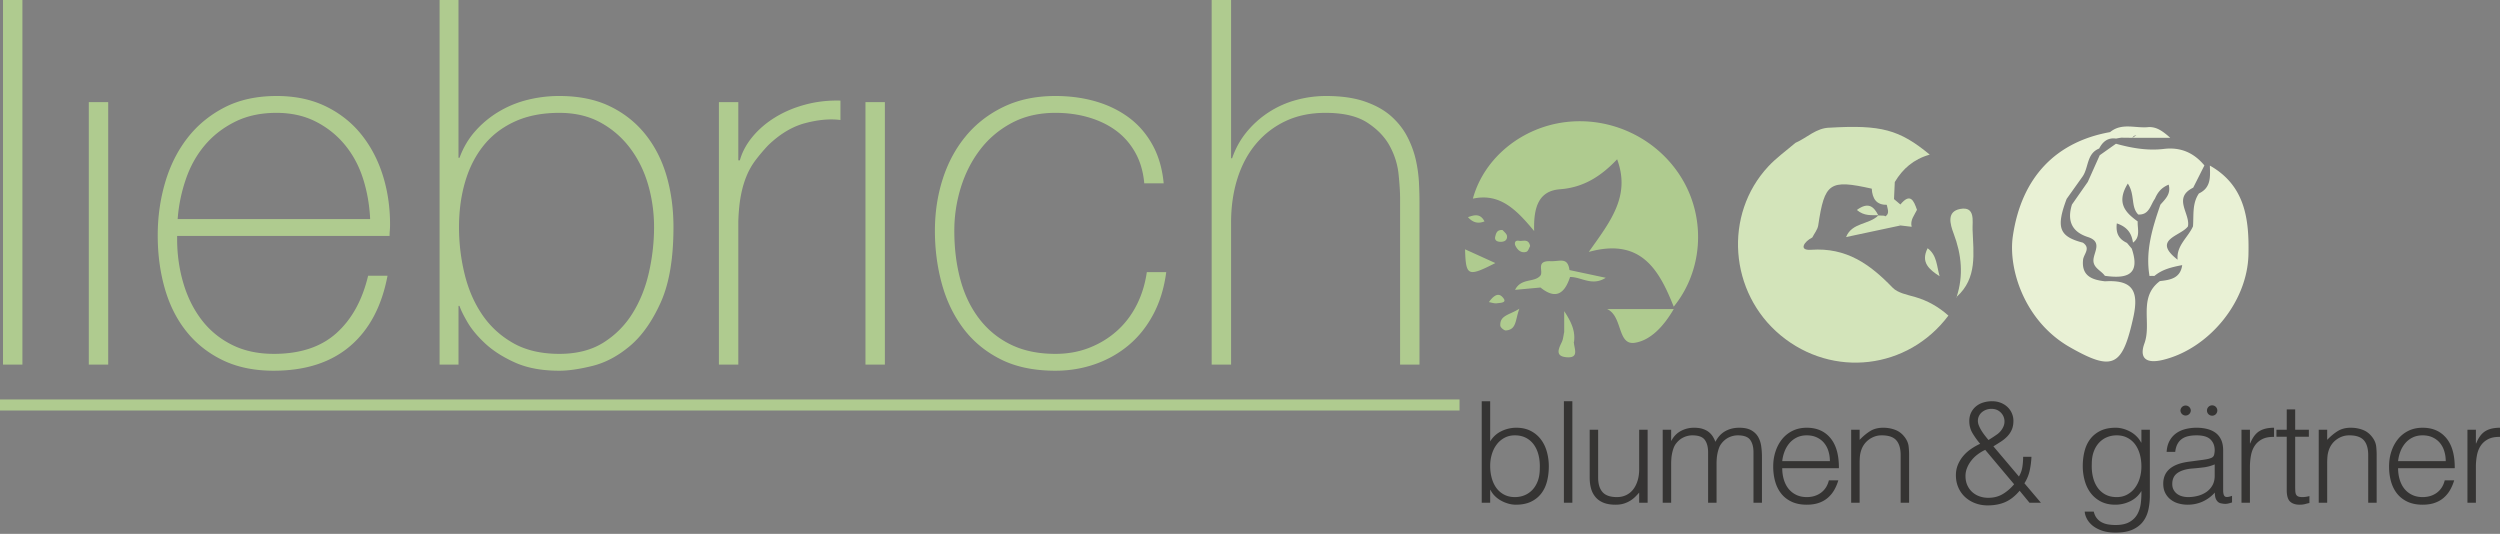 <svg viewBox="0 0 768 164" xmlns="http://www.w3.org/2000/svg" xmlns:serif="http://www.serif.com/" fill-rule="evenodd" clip-rule="evenodd" stroke-linejoin="round" stroke-miterlimit="1.414"><rect x="0" y="0" width="768" height="164" fill="#808080" stroke="none"/><path fill="none" d="M0 0h768v163.618H0z"/><clipPath id="a"><path serif:id="ArtBoard1" d="M0 0h768v163.618H0z"/></clipPath><g clip-path="url(#a)"><path d="M471.297 70.987c-.234-7.283 1.358-12.361 7.95-12.848 7.095-.526 12.519-3.903 17.536-9.207 4.152 11.242-1.928 18.922-8.716 28.462 16.023-4.44 21.61 5.48 26.097 16.822 8.771-10.815 9.798-26.053 3.286-38.017-7.003-12.861-21.427-20.349-36.097-18.736-13.698 1.505-25.448 10.97-28.888 23.565 8.199-1.77 13.245 3.196 18.832 9.959M502.162 105.306c4.848-.711 8.89-5.003 12.015-10.369h-20.483c4.855 2.203 3.095 11.157 8.468 10.369M476.349 80.238c-4.79-.197-2.029 3.186-3.196 4.491-1.893 2.132-5.86.604-7.726 4.316 3.06-.284 5.436-.501 7.812-.72 4.786 3.877 7.446 1.765 9.082-3.228 3.415-.069 6.743 2.947 10.962.238-4.17-.888-7.654-1.628-11.139-2.371-.573-4.105-2.903-2.607-5.795-2.726M450.066 76.584c.248 8.29.816 8.538 9.309 4.229l-9.309-4.229M483.114 104.852c.129.141.256.284.387.424.533-3.316-.618-6.14-2.977-9.685v6.418c-.242 1.049-.303 2.186-.763 3.13-1.034 2.128-2.035 4.323 1.515 4.611 3.853.311 2.368-2.525 2.225-4.474a.963.963 0 0 1-.387-.424M460.9 100.057c.036.547 1.175 1.509 1.733 1.458 3.333-.292 2.81-3.235 4.119-6.675-3.063 1.94-6.055 2.001-5.852 5.217M466.633 73.973c-1.258-.251-1.48.742-1.073 1.555.652 1.3 1.777 2.332 3.339 1.828.573-.185.857-1.27 1.159-1.76-.497-2.448-2.254-1.387-3.425-1.623M459.332 72.715c-.253 1.086.518 1.509 1.412 1.562 1.233.074 2.363-.36 2.202-1.789-.078-.686-.925-1.288-1.331-1.808-1.745-.164-2.035.976-2.283 2.035M461.416 91.117c-1.37-1.356-2.908.106-4.026 1.697.921.15 1.719.465 2.452.355 1.102-.166 3.568-.078 1.574-2.052M456.041 68.012c-1.294-2.48-3.087-2.023-5.082-1.292 1.446 1.592 3.009 2.117 5.082 1.292" fill="#afcb8f"/><path d="M678.865 50.863c.105 3.335.458 6.765-3.357 8.565-2.118 3.096-1.552 6.674-1.82 10.102-1.525 3.438-5.157 5.909-4.721 10.254-8.057-6.232.925-7.189 3.167-10.234.789-3.934-4.785-8.737 1.624-11.904l3.435-6.822c-3.24-3.912-7.315-5.693-12.435-5.076-5.019.604-9.908-.255-14.733-1.591-1.665 1.176-3.327 2.356-4.99 3.532v-.002a5993.078 5993.078 0 0 1-3.661 8.181l.002.001c-1.624 2.32-3.248 4.644-4.871 6.966-1.553 5.001-.063 8.458 5.1 10.052 4.131 1.453 1.76 4.353 1.511 6.782h-.002c-.226 2.651 2.342 3.37 3.503 5.062h.002c6.501.915 11.065-.084 8.253-8.363v-.004c-.491-.577-.979-1.157-1.465-1.738-2.172-1.05-3.537-2.574-3.121-6.001 3.215 1.085 4.567 3.045 4.963 5.918 2.381-1.753 1.344-4.266 1.446-6.525l-.004-.007c-3.796-2.724-6.661-5.728-3.031-11.615 2.267 3.319.861 7.143 3.198 9.5 3.396.192 3.718-2.883 5.115-4.815h.001-.001c.789-1.805 1.829-3.382 4.244-4.358.778 2.877-1.067 4.45-2.539 6.151-2.449 7.101-4.663 14.234-3.348 21.908l.753-.034.757.022c2.465-2.084 5.487-2.734 8.532-3.331-.55 4.049-3.651 4.548-6.848 4.91l-.002-.002v.002c-6.763 5.025-2.461 12.861-4.748 19.125-1.553 4.248.142 6.42 5.702 5.075 13.913-3.369 25.917-17.593 26.25-32.355.246-10.904-1.03-21.21-11.861-27.331" fill="#e9f1d5"/><path d="M646.662 86.419l-.002-.002v.002c-4.043-.455-7.317-1.675-6.726-6.75h-.002c.292-1.711 2.387-3.45-.069-5.124-7.291-1.892-8.303-4.613-4.995-13.428l-.002-.001c1.642-2.307 3.278-4.61 4.917-6.915 1.891-2.746 1.198-7.017 5.086-8.579 1.088-2.099 2.646-3.404 5.18-3.053v.002a38.993 38.993 0 0 1 1.587-.277c1.149.015 2.298.029 3.449.041.236-.523.68-.721 1.213-.793l-1.213.793h11.612c-2.813-2.548-4.513-3.33-6.567-3.299l-.001.001v-.001c-3.973.483-8.264-1.463-11.908 1.546l-.005.001c-16.6 2.967-27.217 13.822-29.873 31.972-1.477 10.093 3.582 26.151 17.509 34.096 13.262 7.564 16.147 5.992 19.494-9.133 1.853-8.375-.411-11.595-8.684-11.099" fill="#e9f1d5"/><path d="M601.014 91.436c.029-.085.044-.168.071-.252-.056.051-.103.104-.161.153 0-.002.09.099.09.099M605.973 70.486c-.085-2.501.933-7.186-3.802-6.296-4.178.784-3.141 4.57-2.006 7.579 2.414 6.39 3.072 12.838.92 19.414 6.425-5.721 5.136-13.413 4.888-20.697M595.846 84.856c-.894-3.008-.765-6.456-3.681-8.596-2.223 4.341.514 6.561 3.681 8.596" fill="#d3e4ba" fill-rule="nonzero"/><path d="M581.395 88.353c-6.912-7.155-14.149-12.391-25.046-11.617-3.994.283-2.044-2.611.383-3.773.628-1.242 1.633-2.427 1.828-3.734 1.964-13.116 3.454-14.171 16.444-11.272.18 3.131 1.49 5.023 4.606 4.95.271 1.322.949 2.775-.441 3.557l-.34-.205c-.595-.022-1.193-.046-1.789-.071l.048-.063c-.027-.002-.054 0-.083-.002.01.017.018.036.029.053-2.86 2.878-8.143 2.15-9.913 6.649 5.571-1.189 11.145-2.376 16.717-3.562-.214-.129-.428-.256-.642-.387.231.087.45.207.642.385l3.424.403c-.517-2.069.844-3.549 1.638-5.206-.974-2.791-2.021-5.361-5.095-1.644 0 .002.002.002.004.003l-.004-.001-1.963-1.653.239-5.236c2.407-4.038 5.757-7.033 10.743-8.427-9.355-7.735-15.011-9.185-30.646-8.282-4.215.022-7.07 3.137-10.622 4.667-2.772 2.38-5.793 4.527-8.274 7.179-13.878 14.835-12.084 38.867 3.749 51.959 15.993 13.223 39.101 10.499 51.524-6.074-2.985-2.651-6.335-4.588-10.213-5.708-2.419-.699-5.343-1.227-6.947-2.888" fill="#d3e4ba" fill-rule="nonzero"/><path d="M570.427 64.503c2.274 1.943 4.496 1.536 6.578 1.621-1.359-2.644-3.024-4.229-6.578-1.621" fill="#d3e4ba" fill-rule="nonzero"/><path fill="#afcb8f" d="M.925 0h5.96v112.003H.925zM27.28 31.374h5.96v80.629h-5.96z"/><path d="M113.711 67.296c-.209-4.393-.944-8.549-2.201-12.471-1.26-3.92-3.12-7.372-5.584-10.353-2.464-2.982-5.453-5.358-8.964-7.138-3.513-1.777-7.526-2.666-12.033-2.666-4.824 0-9.072.916-12.739 2.746-3.673 1.829-6.767 4.234-9.282 7.216-2.517 2.979-4.455 6.456-5.818 10.431a48.845 48.845 0 0 0-2.517 12.235h59.138zm-59.296 5.176v.94c0 4.707.63 9.204 1.889 13.493 1.256 4.289 3.118 8.053 5.584 11.293 2.463 3.243 5.555 5.804 9.278 7.686 3.721 1.884 8.047 2.823 12.975 2.823 8.075 0 14.472-2.117 19.19-6.353 4.72-4.234 7.968-10.117 9.754-17.645h5.962c-1.78 9.41-5.625 16.627-11.531 21.647-5.911 5.018-13.726 7.529-23.453 7.529-5.959 0-11.164-1.075-15.607-3.215-4.446-2.143-8.158-5.073-11.138-8.786-2.979-3.712-5.204-8.104-6.667-13.177-1.464-5.071-2.196-10.534-2.196-16.391 0-5.648.757-11.06 2.276-16.235 1.514-5.176 3.788-9.727 6.823-13.649 3.032-3.92 6.824-7.058 11.372-9.412 4.549-2.352 9.907-3.529 16.079-3.529 5.647 0 10.64 1.046 14.981 3.137 4.338 2.094 7.972 4.942 10.903 8.55 2.925 3.607 5.149 7.792 6.666 12.549 1.514 4.76 2.273 9.857 2.273 15.295 0 .522-.024 1.125-.077 1.802a21.617 21.617 0 0 0-.078 1.648H54.415zM171.832 108.707c5.345 0 9.854-1.149 13.525-3.45 3.669-2.3 6.658-5.305 8.966-9.021 2.305-3.71 3.983-7.893 5.032-12.548 1.049-4.651 1.573-9.28 1.573-13.883 0-4.494-.604-8.836-1.809-13.019-1.207-4.182-3.041-7.922-5.504-11.215a28.258 28.258 0 0 0-9.124-7.924c-3.618-1.984-7.835-2.979-12.659-2.979-5.242 0-9.804.89-13.684 2.667-3.88 1.778-7.079 4.234-9.592 7.372-2.517 3.138-4.406 6.85-5.664 11.139-1.259 4.288-1.887 8.94-1.887 13.959 0 4.918.577 9.726 1.731 14.433 1.152 4.704 2.962 8.862 5.428 12.47 2.462 3.608 5.632 6.511 9.514 8.707 3.876 2.196 8.596 3.292 14.154 3.292M135.044.001h5.805v48.472h.314c1.15-3.138 2.775-5.884 4.876-8.236a30.518 30.518 0 0 1 7.23-5.961 32.53 32.53 0 0 1 8.804-3.608 40.087 40.087 0 0 1 9.751-1.178c5.977 0 11.138 1.048 15.488 3.138 4.35 2.093 7.99 4.968 10.928 8.627 2.936 3.663 5.109 7.923 6.527 12.785 1.414 4.864 2.122 10.118 2.122 15.765 0 9.623-1.31 17.335-3.931 23.137-2.624 5.805-5.768 10.251-9.434 13.333-3.67 3.087-7.497 5.127-11.477 6.12-3.986.993-7.394 1.49-10.223 1.49-5.348 0-9.881-.838-13.603-2.512-3.72-1.67-6.787-3.63-9.197-5.882-2.412-2.247-4.246-4.469-5.504-6.665-1.261-2.196-2.043-3.817-2.357-4.864h-.309v18.039h-5.81v-112zM226.811 49.257h.47c.732-2.614 2.066-5.071 4.002-7.374 1.931-2.298 4.285-4.287 7.057-5.961 2.771-1.672 5.857-2.953 9.256-3.842 3.396-.888 6.926-1.28 10.589-1.176v5.96c-3.138-.417-6.723-.103-10.747.94-4.027 1.047-7.868 3.349-11.529 6.903a56.078 56.078 0 0 0-3.842 4.55 21.996 21.996 0 0 0-2.746 4.862c-.733 1.779-1.308 3.764-1.724 5.961-.421 2.196-.683 4.811-.786 7.842v44.081h-5.96V31.374h5.96v17.883z" fill="#afcb8f" fill-rule="nonzero"/><path fill="#afcb8f" d="M265.871 31.374h5.962v80.629h-5.962z"/><path d="M351.519 56.315c-.315-3.553-1.23-6.69-2.744-9.412-1.519-2.717-3.481-4.966-5.884-6.746-2.407-1.775-5.204-3.137-8.393-4.077-3.19-.942-6.615-1.412-10.272-1.412-5.022 0-9.467 1.018-13.335 3.058-3.87 2.04-7.113 4.761-9.726 8.159-2.616 3.397-4.603 7.269-5.961 11.607a44.627 44.627 0 0 0-2.038 13.412c0 5.438.626 10.458 1.882 15.059 1.254 4.603 3.187 8.601 5.804 11.999a26.988 26.988 0 0 0 9.725 7.922c3.866 1.883 8.418 2.823 13.649 2.823 3.764 0 7.24-.626 10.43-1.881 3.189-1.255 6.01-2.981 8.471-5.178 2.456-2.196 4.47-4.835 6.038-7.92 1.569-3.084 2.612-6.458 3.137-10.119h5.964c-.63 4.812-1.937 9.099-3.923 12.863-1.989 3.766-4.497 6.93-7.53 9.491-3.034 2.564-6.485 4.524-10.353 5.882-3.871 1.359-7.949 2.04-12.234 2.04-6.591 0-12.212-1.176-16.865-3.53-4.655-2.352-8.471-5.514-11.451-9.491-2.978-3.973-5.176-8.548-6.588-13.725-1.412-5.178-2.118-10.588-2.118-16.235 0-5.646.809-10.98 2.432-16.001 1.62-5.02 4.002-9.412 7.136-13.176 3.138-3.765 7.006-6.747 11.609-8.943 4.601-2.196 9.882-3.294 15.845-3.294 4.392 0 8.494.55 12.312 1.648 3.817 1.098 7.215 2.744 10.199 4.942 2.98 2.196 5.409 4.995 7.292 8.391 1.883 3.399 3.033 7.35 3.451 11.844h-5.961zM378.187 0v48.629h.314c1.043-3.031 2.534-5.726 4.468-8.079a29.69 29.69 0 0 1 15.139-9.804 34.705 34.705 0 0 1 9.255-1.256c4.706 0 8.706.577 12 1.726 3.294 1.152 5.986 2.666 8.079 4.55 2.091 1.882 3.739 4 4.942 6.353 1.202 2.353 2.062 4.733 2.588 7.138.523 2.406.835 4.731.942 6.98.102 2.249.154 4.211.154 5.883v49.883h-5.958V61.022c0-1.986-.158-4.496-.472-7.531-.314-3.031-1.231-5.933-2.746-8.706-1.516-2.77-3.819-5.149-6.901-7.137-3.087-1.986-7.348-2.98-12.784-2.98-4.603 0-8.683.837-12.235 2.51a26.513 26.513 0 0 0-9.101 6.98c-2.508 2.981-4.417 6.538-5.724 10.667-1.309 4.133-1.96 8.656-1.96 13.567v43.611h-5.962V0h5.962z" fill="#afcb8f" fill-rule="nonzero"/><path d="M457.783 143.136c0 1.358.166 2.62.497 3.788.331 1.169.815 2.181 1.449 3.033a6.843 6.843 0 0 0 2.383 2.013c.952.49 2.035.736 3.248.736 1.097 0 2.107-.197 3.032-.585a6.956 6.956 0 0 0 2.425-1.711c.692-.75 1.234-1.667 1.624-2.749.389-1.083.582-2.331.582-3.746.06-1.414-.058-2.734-.346-3.963-.289-1.227-.75-2.299-1.385-3.224a6.85 6.85 0 0 0-2.446-2.186c-.996-.535-2.158-.803-3.486-.803-1.184 0-2.245.253-3.182.757a7.31 7.31 0 0 0-2.381 2.035c-.65.852-1.149 1.848-1.495 2.988a12.414 12.414 0 0 0-.519 3.617m0 11.301h-2.599v-31.178h2.599v12.343a8.031 8.031 0 0 1 3.441-3.139 10.336 10.336 0 0 1 4.569-1.063c1.704 0 3.184.324 4.438.974a9.123 9.123 0 0 1 3.118 2.599c.823 1.082 1.438 2.345 1.841 3.789.403 1.443.606 2.945.606 4.503 0 1.646-.188 3.191-.563 4.635-.375 1.443-.974 2.692-1.796 3.746-.825 1.054-1.87 1.882-3.141 2.488-1.27.607-2.814.911-4.632.911a8.471 8.471 0 0 1-2.209-.304 10.316 10.316 0 0 1-2.186-.867 8.789 8.789 0 0 1-1.95-1.407 7.008 7.008 0 0 1-1.45-1.97h-.086v3.94z" fill="#353433" fill-rule="nonzero"/><path fill="#353433" d="M480.43 123.258h2.598v31.179h-2.598z"/><path d="M503.553 132.007h2.597v22.431h-2.597v-3.118c-.346.404-.737.822-1.169 1.256a8.521 8.521 0 0 1-3.464 2.1c-.752.244-1.619.368-2.599.368-1.502 0-2.758-.21-3.767-.628-1.01-.417-1.827-1.003-2.448-1.753a6.978 6.978 0 0 1-1.342-2.621c-.273-.996-.411-2.085-.411-3.268v-14.767h2.598v14.723c0 1.934.449 3.414 1.343 4.438.894 1.026 2.367 1.537 4.418 1.537 1.067 0 2.026-.208 2.878-.628a6 6 0 0 0 2.144-1.753c.578-.75 1.023-1.646 1.342-2.685.317-1.038.477-2.179.477-3.421v-12.211zM513.381 154.438h-2.598v-22.432h2.598v3.378h.087c.662-1.299 1.615-2.286 2.856-2.967 1.242-.677 2.6-1.017 4.072-1.017 1.038 0 1.921.116 2.64.347.722.232 1.338.541 1.842.931.504.389.923.846 1.256 1.363.331.521.612 1.083.845 1.691.748-1.473 1.753-2.561 3.007-3.269 1.256-.708 2.692-1.063 4.309-1.063 1.531 0 2.75.253 3.659.759.912.506 1.611 1.169 2.102 1.991.49.823.814 1.77.974 2.838.158 1.067.239 2.163.239 3.289v14.161h-2.6v-15.502c0-1.617-.339-2.887-1.017-3.812-.679-.923-1.943-1.385-3.789-1.385-.953 0-1.869.211-2.75.628-.881.419-1.653 1.061-2.316 1.928a4.938 4.938 0 0 0-.715 1.321 10.83 10.83 0 0 0-.453 1.58 12.409 12.409 0 0 0-.239 1.644c-.043.55-.065 1.054-.065 1.517v12.081h-2.598v-15.502c0-1.617-.341-2.887-1.019-3.812-.677-.923-1.943-1.385-3.788-1.385a6.36 6.36 0 0 0-2.751.628c-.881.419-1.651 1.061-2.316 1.928a4.995 4.995 0 0 0-.715 1.321 10.83 10.83 0 0 0-.453 1.58 12.409 12.409 0 0 0-.239 1.644c-.043.55-.065 1.054-.065 1.517v12.081zM562.14 141.664c0-1.096-.153-2.13-.457-3.097a7.219 7.219 0 0 0-1.34-2.512c-.593-.708-1.336-1.269-2.231-1.689-.894-.417-1.921-.627-3.075-.627-1.154 0-2.172.217-3.051.65a7.033 7.033 0 0 0-2.254 1.731 8.678 8.678 0 0 0-1.492 2.513 11.455 11.455 0 0 0-.736 3.031h14.636zm-14.636 2.164c0 1.212.157 2.361.475 3.444.319 1.081.787 2.019 1.407 2.814a6.836 6.836 0 0 0 2.36 1.905c.954.476 2.051.715 3.291.715 1.702 0 3.162-.448 4.376-1.342 1.21-.897 2.019-2.166 2.423-3.811h2.901a13.852 13.852 0 0 1-1.255 2.965 9.15 9.15 0 0 1-1.948 2.381c-.779.681-1.704 1.207-2.771 1.582-1.07.374-2.312.564-3.726.564-1.789 0-3.333-.304-4.633-.91-1.298-.608-2.368-1.436-3.204-2.49-.837-1.054-1.458-2.296-1.862-3.723-.406-1.429-.606-2.969-.606-4.613 0-1.645.238-3.189.715-4.633.475-1.443 1.154-2.706 2.034-3.789a9.456 9.456 0 0 1 3.227-2.555c1.271-.62 2.712-.932 4.329-.932 3.091 0 5.514 1.062 7.276 3.184 1.762 2.121 2.625 5.203 2.598 9.244h-17.407zM571.277 154.438h-2.598v-22.432h2.598v3.118c1.039-1.095 2.115-1.992 3.225-2.685 1.113-.692 2.447-1.039 4.007-1.039 1.385 0 2.669.238 3.852.715 1.185.477 2.179 1.307 2.989 2.49.548.809.874 1.639.974 2.489.102.852.151 1.742.151 2.665v14.679h-2.597v-14.637c0-2.019-.448-3.535-1.342-4.546-.896-1.01-2.383-1.516-4.46-1.516-.81 0-1.545.124-2.21.368a6.914 6.914 0 0 0-1.795.975 6.395 6.395 0 0 0-1.365 1.385 6.41 6.41 0 0 0-.867 1.646 8.322 8.322 0 0 0-.475 2.077 25.032 25.032 0 0 0-.087 2.167v12.081zM615.446 131.054c.26-.577.369-1.19.325-1.84a3.77 3.77 0 0 0-.564-1.775 3.996 3.996 0 0 0-1.363-1.321c-.577-.346-1.269-.521-2.079-.521-.548 0-1.067.089-1.558.26a4.428 4.428 0 0 0-1.32.737c-.39.319-.701.707-.932 1.171a3.416 3.416 0 0 0-.346 1.556c0 .463.114.969.346 1.517.231.548.513 1.083.845 1.601a17.8 17.8 0 0 0 1.061 1.495c.375.477.706.887.996 1.234a42.73 42.73 0 0 0 2.619-1.711 5.703 5.703 0 0 0 1.97-2.403m-5.585 7.145a12.87 12.87 0 0 0-2.403 1.451 10.132 10.132 0 0 0-1.906 1.884 9.192 9.192 0 0 0-1.278 2.23 6.505 6.505 0 0 0-.475 2.447c0 1.039.178 1.971.539 2.792a6.237 6.237 0 0 0 1.474 2.099 6.501 6.501 0 0 0 2.208 1.343c.852.319 1.783.478 2.793.478 1.674 0 3.153-.383 4.438-1.149 1.285-.763 2.448-1.768 3.486-3.009l-8.876-10.566zm10.349 8.184a8.115 8.115 0 0 0 1.061-2.921c.158-1.025.238-2.073.238-3.14h2.554a24.804 24.804 0 0 1-.54 4.221 11.84 11.84 0 0 1-1.624 3.919l5.066 5.975h-3.506l-3.031-3.681c-1.358 1.619-2.818 2.772-4.376 3.464-1.559.694-3.377 1.04-5.454 1.04-1.358 0-2.628-.224-3.812-.672a9.45 9.45 0 0 1-3.096-1.882 8.698 8.698 0 0 1-2.079-2.924c-.506-1.141-.759-2.403-.759-3.788 0-1.154.204-2.223.608-3.204.404-.981.944-1.876 1.624-2.685a11.904 11.904 0 0 1 2.359-2.144 18.537 18.537 0 0 1 2.858-1.624 24.486 24.486 0 0 1-2.294-3.182c-.694-1.141-1.041-2.405-1.041-3.79 0-.981.189-1.855.564-2.619a5.72 5.72 0 0 1 1.515-1.928 6.46 6.46 0 0 1 2.231-1.167 9.142 9.142 0 0 1 2.706-.392c.954 0 1.833.159 2.643.477a6.391 6.391 0 0 1 2.077 1.3 5.793 5.793 0 0 1 1.343 1.926c.317.736.477 1.51.477 2.317 0 1.038-.167 1.943-.498 2.707a6.984 6.984 0 0 1-1.342 2.034 11.008 11.008 0 0 1-1.972 1.625c-.75.49-1.531.981-2.339 1.471l7.839 9.267zM657.839 143.308c0-1.356-.166-2.618-.497-3.788-.333-1.169-.817-2.18-1.451-3.032a6.846 6.846 0 0 0-2.383-2.013c-.952-.491-2.035-.737-3.247-.737-1.096 0-2.108.197-3.031.586a6.935 6.935 0 0 0-2.425 1.71c-.693.751-1.234 1.667-1.624 2.75-.389 1.083-.584 2.332-.584 3.745-.06 1.416.057 2.736.346 3.963.289 1.227.75 2.302 1.385 3.225a6.919 6.919 0 0 0 2.425 2.188c.981.534 2.15.801 3.508.801 1.183 0 2.244-.252 3.182-.757a7.318 7.318 0 0 0 2.381-2.035c.65-.852 1.148-1.848 1.494-2.989.346-1.14.521-2.345.521-3.617m0-11.301h2.598v20.266c0 1.502-.152 2.938-.454 4.307-.304 1.372-.844 2.578-1.623 3.617-.781 1.039-1.848 1.869-3.206 2.49-1.358.621-3.102.931-5.239.931-1.646 0-3.062-.21-4.245-.628-1.183-.419-2.152-.947-2.9-1.581-.75-.635-1.321-1.334-1.711-2.1-.389-.763-.599-1.48-.628-2.143h2.772c.202.837.521 1.524.952 2.057.433.533.945.952 1.537 1.256a6.59 6.59 0 0 0 1.971.628c.721.115 1.471.173 2.252.173 1.76 0 3.175-.304 4.243-.91 1.067-.606 1.877-1.4 2.425-2.383.548-.981.901-2.092 1.061-3.331.159-1.243.224-2.514.195-3.814a8.046 8.046 0 0 1-3.442 3.142 10.367 10.367 0 0 1-4.57 1.06c-1.703 0-3.182-.324-4.438-.974a9.148 9.148 0 0 1-3.118-2.598c-.822-1.083-1.436-2.346-1.84-3.79a16.618 16.618 0 0 1-.606-4.503c0-1.646.187-3.188.564-4.634.373-1.441.974-2.692 1.795-3.746.823-1.052 1.871-1.882 3.14-2.488 1.271-.608 2.816-.912 4.633-.912.722 0 1.458.104 2.208.304.752.202 1.48.492 2.188.868a8.461 8.461 0 0 1 1.948 1.429 7.635 7.635 0 0 1 1.451 1.948h.087v-3.941zM680.355 142.659a12.752 12.752 0 0 1-3.335.909c-1.126.145-2.251.26-3.376.347-1.992.144-3.545.592-4.655 1.342-1.114.752-1.669 1.892-1.669 3.421 0 .693.136 1.294.413 1.796.275.506.635.925 1.081 1.258a4.56 4.56 0 0 0 1.56.735 6.888 6.888 0 0 0 1.797.239c1.039 0 2.05-.129 3.031-.391a8.144 8.144 0 0 0 2.62-1.191 6.084 6.084 0 0 0 1.84-2.035c.462-.821.693-1.797.693-2.922v-3.508zm-4.374-1.299c.49-.057 1.076-.144 1.755-.259.677-.116 1.234-.274 1.665-.477.434-.201.702-.542.803-1.019.101-.475.151-.914.151-1.318 0-1.327-.426-2.419-1.278-3.271-.851-.852-2.288-1.278-4.308-1.278-.894 0-1.719.08-2.467.24-.752.159-1.409.432-1.971.821a4.54 4.54 0 0 0-1.386 1.56c-.362.65-.6 1.464-.715 2.445h-2.641c.087-1.327.389-2.461.91-3.397a6.92 6.92 0 0 1 2.011-2.297c.825-.59 1.777-1.023 2.86-1.298a13.938 13.938 0 0 1 3.442-.412c1.125 0 2.186.124 3.182.368.996.248 1.863.636 2.6 1.169.735.535 1.312 1.251 1.731 2.144.417.894.628 1.992.628 3.292v12.211c0 1.012.18 1.653.541 1.927.362.275 1.09.21 2.188-.196v2.037c-.202.058-.499.144-.889.26a4.116 4.116 0 0 1-1.148.173c-.404 0-.792-.044-1.169-.131-.433-.058-.779-.195-1.039-.412a2.484 2.484 0 0 1-.626-.779 3.187 3.187 0 0 1-.326-.996 7.321 7.321 0 0 1-.088-1.146c-1.096 1.21-2.351 2.135-3.766 2.77-1.414.634-2.945.954-4.589.954-.984 0-1.928-.131-2.836-.391a6.835 6.835 0 0 1-2.405-1.212 5.997 5.997 0 0 1-1.645-2.014c-.403-.794-.607-1.738-.607-2.836 0-3.81 2.614-6.062 7.839-6.755l3.593-.477zM691.181 154.438h-2.597v-22.432h2.597v4.201h.086c.723-1.789 1.652-3.036 2.794-3.744 1.139-.708 2.647-1.063 4.524-1.063v2.816c-1.471-.029-2.685.202-3.637.693-.953.49-1.71 1.155-2.272 1.992-.564.837-.954 1.824-1.171 2.965a19.104 19.104 0 0 0-.324 3.574v10.998zM709.455 154.524c-.317.058-.737.16-1.254.304-.521.144-1.1.217-1.733.217-1.298 0-2.288-.326-2.967-.976-.679-.648-1.016-1.811-1.016-3.484v-16.412h-3.162v-2.167h3.162v-6.234h2.596v6.234h4.201v2.167h-4.201v15.372c0 .549.016 1.025.045 1.429.028.403.115.736.259.996.144.259.367.448.671.562.303.117.729.174 1.278.174a6.79 6.79 0 0 0 1.06-.086c.362-.058.715-.131 1.061-.217v2.121zM714.911 154.438h-2.598v-22.432h2.598v3.118c1.039-1.095 2.115-1.992 3.225-2.685 1.113-.692 2.447-1.039 4.007-1.039 1.385 0 2.669.238 3.852.715 1.185.477 2.18 1.307 2.989 2.49.548.809.874 1.639.974 2.489.102.852.151 1.742.151 2.665v14.679h-2.596v-14.637c0-2.019-.448-3.535-1.343-4.546-.896-1.01-2.383-1.516-4.46-1.516-.81 0-1.544.124-2.21.368a6.93 6.93 0 0 0-1.795.975 6.418 6.418 0 0 0-1.365 1.385 6.41 6.41 0 0 0-.867 1.646 8.322 8.322 0 0 0-.475 2.077 25.032 25.032 0 0 0-.087 2.167v12.081zM751.329 141.664c0-1.096-.153-2.13-.457-3.097a7.219 7.219 0 0 0-1.34-2.512c-.593-.708-1.336-1.269-2.23-1.689-.895-.417-1.922-.627-3.076-.627-1.154 0-2.172.217-3.051.65a7.033 7.033 0 0 0-2.254 1.731 8.723 8.723 0 0 0-1.492 2.513 11.455 11.455 0 0 0-.736 3.031h14.636zm-14.636 2.164c0 1.212.157 2.361.475 3.444.319 1.081.787 2.019 1.407 2.814a6.83 6.83 0 0 0 2.361 1.905c.953.476 2.05.715 3.29.715 1.703 0 3.162-.448 4.376-1.342 1.21-.897 2.019-2.166 2.423-3.811h2.901a13.852 13.852 0 0 1-1.255 2.965 9.15 9.15 0 0 1-1.948 2.381c-.779.681-1.704 1.207-2.771 1.582-1.07.374-2.312.564-3.726.564-1.789 0-3.333-.304-4.633-.91-1.298-.608-2.367-1.436-3.204-2.49-.837-1.054-1.458-2.296-1.862-3.723-.406-1.429-.606-2.969-.606-4.613 0-1.645.238-3.189.715-4.633.475-1.443 1.154-2.706 2.035-3.789a9.443 9.443 0 0 1 3.226-2.555c1.271-.62 2.712-.932 4.329-.932 3.091 0 5.514 1.062 7.276 3.184 1.762 2.121 2.626 5.203 2.598 9.244h-17.407zM760.595 154.438h-2.596v-22.432h2.596v4.201h.087c.723-1.789 1.651-3.036 2.793-3.744 1.139-.708 2.648-1.063 4.525-1.063v2.816c-1.471-.029-2.685.202-3.637.693-.954.49-1.711 1.155-2.273 1.992-.563.837-.953 1.824-1.171 2.965a19.104 19.104 0 0 0-.324 3.574v10.998z" fill="#353433" fill-rule="nonzero"/><path fill="#afcb8f" d="M0 122.714h448.368v3.394H0z"/><path d="M673.016 126.115a1.592 1.592 0 0 1-3.182 0 1.592 1.592 0 0 1 3.182 0M681.162 126.115a1.591 1.591 0 1 1-3.183-.003 1.591 1.591 0 0 1 3.183.003" fill="#353433" fill-rule="nonzero"/></g></svg>